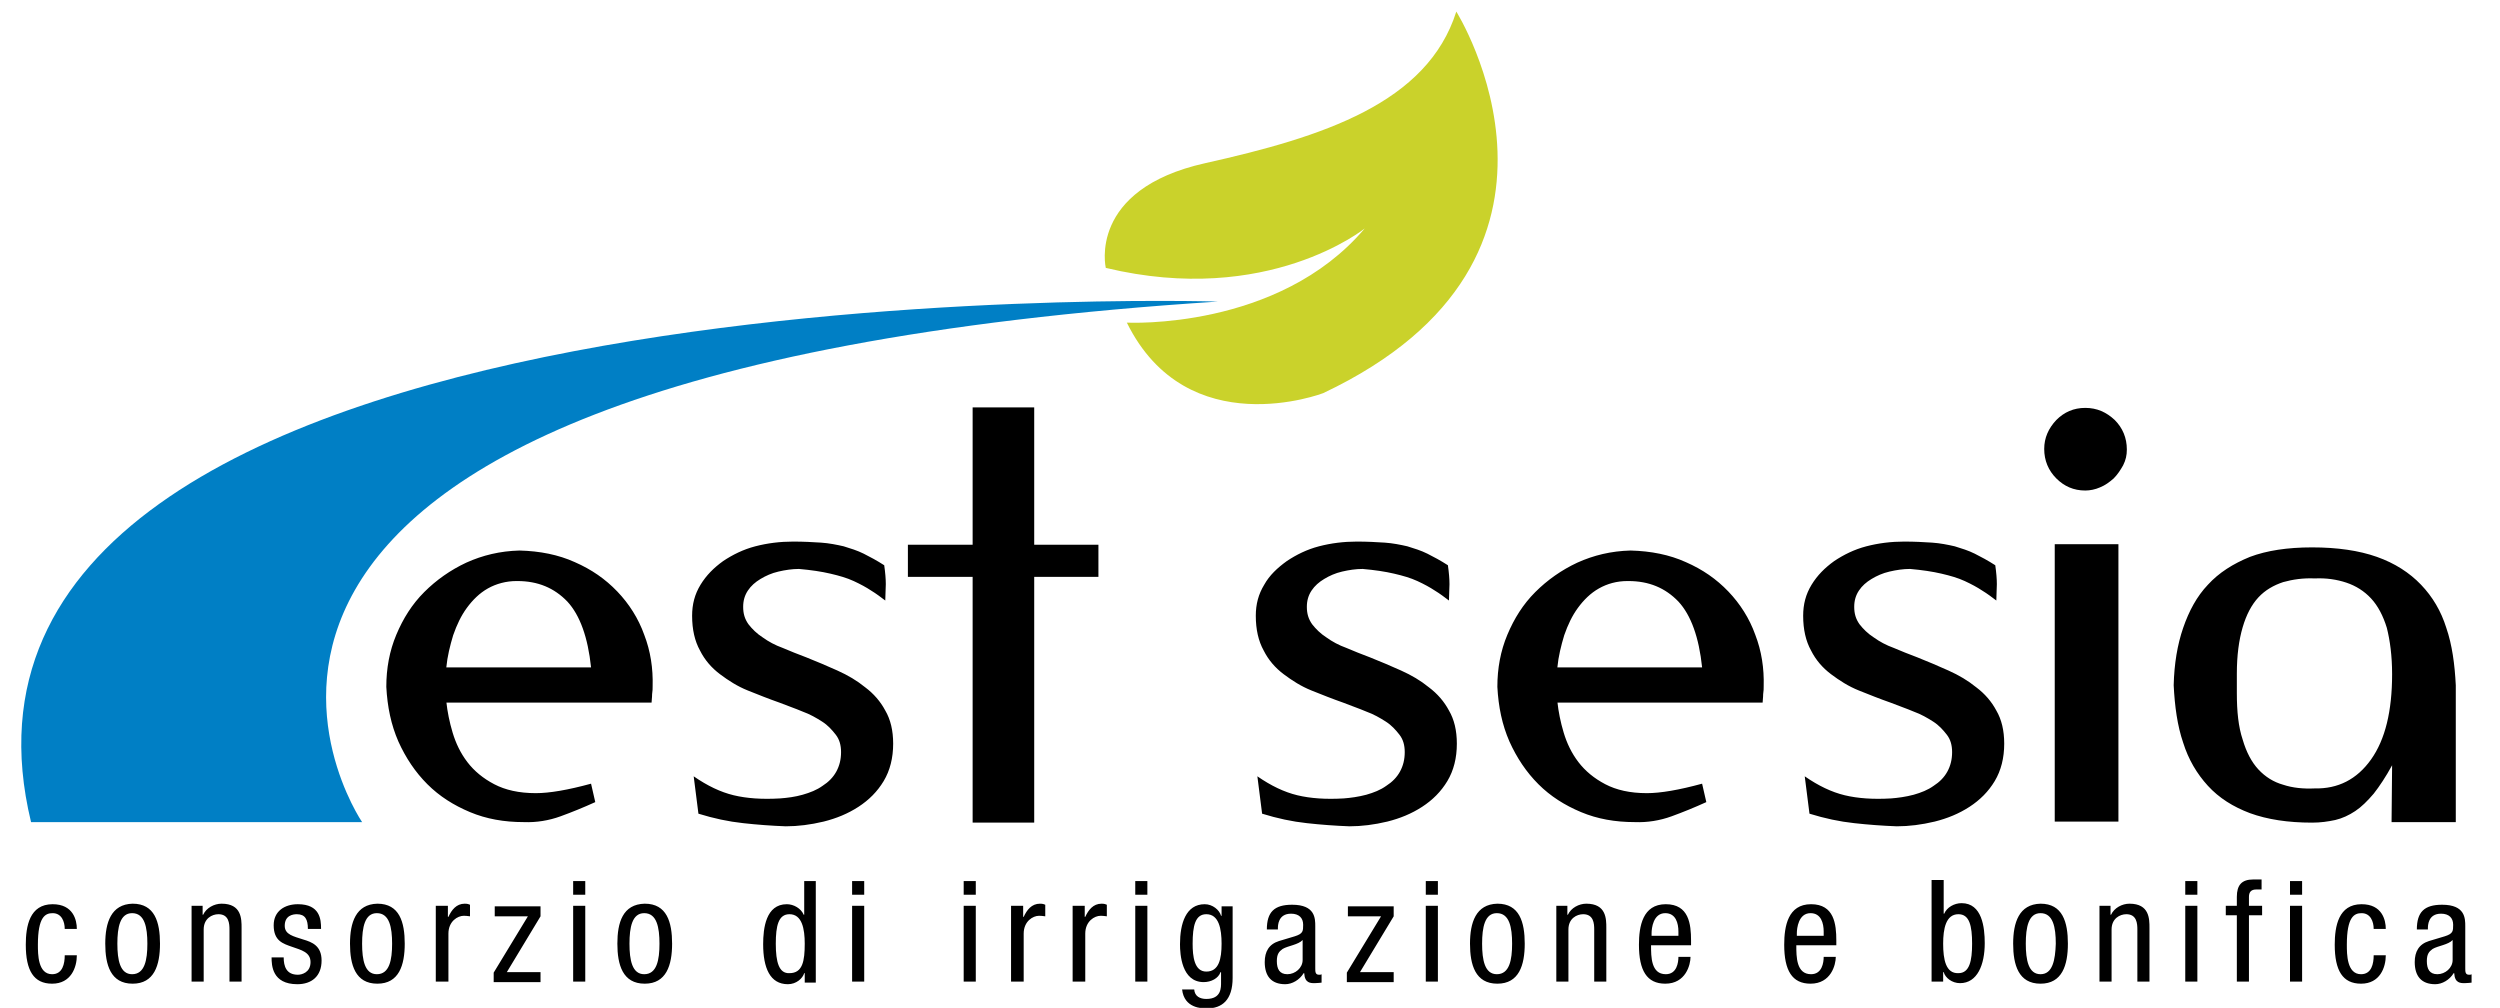 <?xml version="1.0" encoding="utf-8"?>
<!-- Generator: Adobe Illustrator 21.1.0, SVG Export Plug-In . SVG Version: 6.00 Build 0)  -->
<svg version="1.1" id="Livello_1" xmlns="http://www.w3.org/2000/svg" xmlns:xlink="http://www.w3.org/1999/xlink" x="0px" y="0px"
	 viewBox="0 0 475 191.5" style="enable-background:new 0 0 475 191.5;" xml:space="preserve">
<style type="text/css">
	.st0{fill:#007FC5;}
	.st1{fill:#CAD22B;}
</style>
<path class="st0" d="M231.4,57.3c0,0-251.3-7.8-225.5,98.9h62.9C68.8,156.2,11,71.5,231.4,57.3"/>
<path class="st1" d="M210.1,50.9c0,0-3.5-14.9,18.9-19.9c22.4-5,42.2-11.4,47.7-28.8c0,0,29.3,46.7-25.3,72.5
	c0,0-25.8,9.9-37.3-13.4c0,0,28.8,1.5,45.2-17.9C259.3,43.4,240.9,58.3,210.1,50.9"/>
<path d="M466,182.4c0,1.5-1.4,2.7-2.9,2.7c-1.5,0-2-1-2-2.5c0-1.3,0.4-1.8,1.1-2.3c1-0.6,3-0.8,3.8-1.7V182.4 M461.3,176.5v-0.1
	c0-0.5,0-2.8,2.5-2.8c1.5,0,2.3,0.8,2.3,2.1c0,1.2,0,1.7-1.6,2.2l-3,0.9c-1.9,0.6-2.7,2-2.7,4c0,2.6,1.2,4.2,3.9,4.2
	c1.3,0,2.7-0.8,3.5-2.1h0.1c0.1,1.9,1.2,1.9,2,1.9c0.6,0,1.2-0.1,1.3-0.1v-1.6c-0.1,0.1-0.2,0.1-0.5,0.1c-0.7,0-0.7-0.6-0.7-1.2v-8
	c0-1.5,0-4.1-4.4-4.1c-3.4,0-4.8,1.4-4.8,4.7H461.3z M453.3,176.5c0-1.7-0.7-4.7-4.6-4.7c-4.4,0-5.1,4.2-5.1,7.7
	c0,4.9,1.5,7.4,5,7.4c3.6,0,4.7-3.1,4.7-5.4h-2.3c0,1.6-0.4,3.6-2.4,3.6c-2.7,0-2.7-3.8-2.7-5.6c0-5.3,1.4-6,2.8-6
	c1.7,0,2.3,1.6,2.3,3H453.3z M435.1,170h2.3v-2.6h-2.3V170z M435.1,186.5h2.3v-14.4h-2.3V186.5z M425,186.5h2.3v-12.6h2.5v-1.8h-2.5
	v-1.7c0-1,0.5-1.4,1.4-1.4h1v-1.9h-1.6c-2.2,0-3.1,1.1-3.1,3.3v1.7h-2.1v1.8h2.1V186.5z M415.2,170h2.3v-2.6h-2.3V170z M415.2,186.5
	h2.3v-14.4h-2.3V186.5z M398.9,186.5h2.3v-9.9c0-2.1,1.6-2.9,2.8-2.9c2,0,2.1,1.8,2.1,2.9v9.9h2.3v-10.2c0-1.7,0-4.6-3.8-4.6
	c-1.4,0-2.9,0.8-3.5,2.1H401v-1.7h-2.1V186.5z M387.7,185.1c-2.3,0-2.8-2.7-2.8-5.8c0-3.1,0.5-5.8,2.8-5.8c2.4,0,2.9,2.7,2.9,5.8
	C390.5,182.4,390,185.1,387.7,185.1z M382.5,179.3c0,4,1,7.6,5.2,7.6c4.1,0,5.2-3.5,5.2-7.6c0-4.1-1-7.6-5.2-7.6
	C383.6,171.8,382.5,175.3,382.5,179.3z M367.1,186.5h2.1v-1.8h0.1c0.3,1.1,1.6,2.1,3.1,2.1c3.3,0,4.7-3.5,4.7-7.6
	c0-3-0.5-7.6-4.4-7.6c-1.4,0-2.8,0.8-3.3,2h-0.1v-6.4h-2.3V186.5z M369.2,179.3c0-2.8,0.5-5.6,2.9-5.6c2.1,0,2.6,2.2,2.6,5.6
	c0,3.3-0.5,5.6-2.6,5.6C369.7,185,369.2,182.3,369.2,179.3z M348.9,179.6v-0.9c0-3.1-0.4-6.9-4.8-6.9c-4.4,0-5.1,4.2-5.1,7.7
	c0,4.9,1.5,7.4,5,7.4c3.9,0,4.8-3.6,4.8-5.1h-2.3c0,1.1-0.3,3.3-2.4,3.3c-2.8,0-2.8-3.3-2.8-5.5H348.9z M341.4,177.8v-0.5
	c0-0.9,0.3-3.8,2.6-3.8c2,0,2.5,1.9,2.5,3.5v0.8H341.4z M321.3,179.6v-0.9c0-3.1-0.4-6.9-4.8-6.9c-4.4,0-5.1,4.2-5.1,7.7
	c0,4.9,1.5,7.4,5,7.4c3.9,0,4.8-3.6,4.8-5.1h-2.3c0,1.1-0.3,3.3-2.4,3.3c-2.8,0-2.8-3.3-2.8-5.5H321.3z M313.8,177.8v-0.5
	c0-0.9,0.3-3.8,2.6-3.8c2,0,2.5,1.9,2.5,3.5v0.8H313.8z M295.7,186.5h2.3v-9.9c0-2.1,1.6-2.9,2.8-2.9c2,0,2.1,1.8,2.1,2.9v9.9h2.3
	v-10.2c0-1.7,0-4.6-3.8-4.6c-1.4,0-2.9,0.8-3.5,2.1h-0.1v-1.7h-2.1V186.5z M284.4,185.1c-2.3,0-2.8-2.7-2.8-5.8
	c0-3.1,0.5-5.8,2.8-5.8c2.4,0,2.9,2.7,2.9,5.8C287.3,182.4,286.8,185.1,284.4,185.1z M279.3,179.3c0,4,1,7.6,5.2,7.6
	c4.1,0,5.2-3.5,5.2-7.6c0-4.1-1-7.6-5.2-7.6C280.4,171.8,279.3,175.3,279.3,179.3z M270.9,170h2.3v-2.6h-2.3V170z M270.9,186.5h2.3
	v-14.4h-2.3V186.5z M256.2,174.1h6.2l-6.5,10.7v1.8h8.9v-1.9h-6.4l6.4-10.6v-1.9h-8.7V174.1z M247.5,182.4c0,1.5-1.4,2.7-2.9,2.7
	c-1.5,0-2-1-2-2.5c0-1.3,0.4-1.8,1.1-2.3c1-0.6,3-0.8,3.8-1.7V182.4z M242.8,176.5v-0.1c0-0.5,0-2.8,2.5-2.8c1.5,0,2.3,0.8,2.3,2.1
	c0,1.2,0,1.7-1.6,2.2l-3,0.9c-1.9,0.6-2.7,2-2.7,4c0,2.6,1.2,4.2,3.9,4.2c1.3,0,2.7-0.8,3.5-2.1h0.1c0.1,1.9,1.2,1.9,2,1.9
	c0.6,0,1.2-0.1,1.3-0.1v-1.6c-0.1,0.1-0.2,0.1-0.5,0.1c-0.7,0-0.7-0.6-0.7-1.2v-8c0-1.5,0-4.1-4.4-4.1c-3.4,0-4.8,1.4-4.8,4.7H242.8
	z M234.2,172.2h-2.1v1.8H232c-0.3-1.1-1.6-2.2-3.1-2.2c-3.6,0-4.7,3.7-4.7,7.6c0,1.9,0.3,7.2,4.5,7.2c1.4,0,2.8-0.7,3.2-1.9h0.1v1.9
	c0,1,0.1,3.2-2.8,3.2c-1.2,0-2.2-0.5-2.3-1.8h-2.3c0.4,3.6,3.8,3.6,4.7,3.6c2.9,0,4.9-1.6,4.9-5.8V172.2z M229.2,173.7
	c2.4,0,2.9,2.8,2.9,5.6c0,2.9-0.5,5.3-2.9,5.3c-2.3,0-2.6-2.9-2.6-5.3C226.6,175.9,227.1,173.7,229.2,173.7z M215.7,170h2.3v-2.6
	h-2.3V170z M215.7,186.5h2.3v-14.4h-2.3V186.5z M203.9,186.5h2.3v-9.1c0-2.4,1.8-3.4,2.9-3.4c0.7,0,1,0.1,1.2,0.1v-2.2
	c-0.2-0.1-0.5-0.2-1-0.2c-1.6,0-2.5,1.2-3.1,2.5h-0.1v-2.1h-2.3V186.5z M192.2,186.5h2.3v-9.1c0-2.4,1.8-3.4,2.9-3.4
	c0.7,0,1,0.1,1.2,0.1v-2.2c-0.2-0.1-0.5-0.2-1-0.2c-1.6,0-2.5,1.2-3.1,2.5h-0.1v-2.1h-2.3V186.5z M183.1,170h2.3v-2.6h-2.3V170z
	 M183.1,186.5h2.3v-14.4h-2.3V186.5z M161.9,170h2.3v-2.6h-2.3V170z M161.9,186.5h2.3v-14.4h-2.3V186.5z M155.1,167.4h-2.3v6.4h-0.1
	c-0.5-1.2-1.9-2-3.2-2c-4,0-4.5,4.6-4.5,7.6c0,4.5,1.3,7.6,4.7,7.6c1.6,0,2.8-1.1,3.1-2.1h0.1v1.8h2.1V167.4z M147.4,179.3
	c0-3.4,0.5-5.6,2.6-5.6c2.4,0,2.9,2.8,2.9,5.6c0,3.3-0.4,5.6-2.9,5.6C148,185,147.4,182.8,147.4,179.3z M122.4,185.1
	c-2.3,0-2.8-2.7-2.8-5.8c0-3.1,0.5-5.8,2.8-5.8c2.4,0,2.9,2.7,2.9,5.8C125.3,182.4,124.8,185.1,122.4,185.1z M117.3,179.3
	c0,4,1,7.6,5.2,7.6c4.1,0,5.2-3.5,5.2-7.6c0-4.1-1-7.6-5.2-7.6C118.3,171.8,117.3,175.3,117.3,179.3z M108.9,170h2.3v-2.6h-2.3V170z
	 M108.9,186.5h2.3v-14.4h-2.3V186.5z M94.1,174.1h6.2l-6.5,10.7v1.8h8.9v-1.9h-6.4l6.4-10.6v-1.9h-8.7V174.1z M82.9,186.5h2.3v-9.1
	c0-2.4,1.8-3.4,2.9-3.4c0.7,0,1,0.1,1.2,0.1v-2.2c-0.2-0.1-0.5-0.2-1-0.2c-1.6,0-2.5,1.2-3.1,2.5h-0.1v-2.1h-2.3V186.5z M71.6,185.1
	c-2.3,0-2.8-2.7-2.8-5.8c0-3.1,0.5-5.8,2.8-5.8c2.4,0,2.9,2.7,2.9,5.8C74.5,182.4,74,185.1,71.6,185.1z M66.5,179.3
	c0,4,1,7.6,5.2,7.6c4.1,0,5.2-3.5,5.2-7.6c0-4.1-1-7.6-5.2-7.6C67.6,171.8,66.5,175.3,66.5,179.3z M61,176.4c0-1.7-0.2-4.6-4.4-4.6
	c-2.5,0-4.6,1.3-4.6,4c0,3,1.8,3.5,3.5,4.1s3.5,1,3.5,2.9c0,2-1.7,2.4-2.4,2.4c-2.2,0-2.7-1.6-2.7-3.3h-2.3c0,1.5,0.1,5.1,4.9,5.1
	c2.7,0,4.6-1.5,4.6-4.5c0-2.8-1.8-3.5-3.5-4c-1.8-0.6-3.5-0.9-3.5-2.6c0-2,1.6-2.2,2.3-2.2c1.6,0,2.1,1,2.1,2.8H61z M36.4,186.5h2.3
	v-9.9c0-2.1,1.6-2.9,2.8-2.9c2,0,2.1,1.8,2.1,2.9v9.9h2.3v-10.2c0-1.7,0-4.6-3.8-4.6c-1.4,0-2.9,0.8-3.5,2.1h-0.1v-1.7h-2.1V186.5z
	 M25.1,185.1c-2.3,0-2.8-2.7-2.8-5.8c0-3.1,0.5-5.8,2.8-5.8c2.4,0,2.9,2.7,2.9,5.8C28,182.4,27.5,185.1,25.1,185.1z M20,179.3
	c0,4,1,7.6,5.2,7.6c4.1,0,5.2-3.5,5.2-7.6c0-4.1-1-7.6-5.2-7.6C21.1,171.8,20,175.3,20,179.3z M14.6,176.5c0-1.7-0.7-4.7-4.6-4.7
	c-4.4,0-5.1,4.2-5.1,7.7c0,4.9,1.5,7.4,5,7.4c3.6,0,4.7-3.1,4.7-5.4h-2.3c0,1.6-0.4,3.6-2.4,3.6c-2.7,0-2.7-3.8-2.7-5.6
	c0-5.3,1.4-6,2.8-6c1.7,0,2.3,1.6,2.3,3H14.6z"/>
<path d="M454.5,128.1c0-3.5-0.4-6.4-1-8.8c-0.7-2.3-1.7-4.2-3-5.6c-1.3-1.4-2.9-2.4-4.7-3c-1.8-0.6-3.8-0.9-6-0.8
	c-2.2-0.1-4.2,0.2-6,0.7c-1.8,0.6-3.4,1.5-4.7,2.9c-1.3,1.4-2.3,3.3-3,5.7c-0.7,2.4-1.1,5.3-1.1,8.8v3.7c0,3.5,0.3,6.4,1.1,8.8
	c0.7,2.4,1.7,4.3,3,5.7c1.3,1.4,2.9,2.4,4.7,2.9c1.8,0.6,3.8,0.8,6,0.7c4.4,0.1,8-1.7,10.7-5.5c2.7-3.8,4-9.2,4-16.2V128.1
	 M466.6,156.2h-12.2v-0.3l0.1-10.5c-1.2,2.2-2.4,4-3.5,5.4c-1.2,1.4-2.3,2.5-3.5,3.3c-1.2,0.8-2.5,1.4-3.8,1.7
	c-1.4,0.3-2.8,0.5-4.4,0.5c-4.6,0-8.5-0.6-11.8-1.8c-3.2-1.2-5.9-2.9-8-5.2c-2.1-2.3-3.7-5-4.7-8.2c-1.1-3.2-1.6-6.9-1.8-10.9
	c0.1-4.1,0.7-7.7,1.8-10.9c1.1-3.2,2.6-6,4.7-8.2c2.1-2.3,4.8-4,8-5.3c3.2-1.2,7.1-1.8,11.8-1.8c4.8,0,8.9,0.6,12.3,1.8
	c3.4,1.2,6.2,3,8.4,5.3c2.2,2.3,3.8,5,4.8,8.2c1.1,3.2,1.6,6.9,1.8,10.9c0,0.1,0,0.4,0,0.8s0,1.5,0,3.2c0,1.6,0,4.1,0,7.6
	c0,3.4,0,8.1,0,14.3V156.2z M390.7,79.8c1.5-1.5,3.3-2.3,5.5-2.3c2.2,0,4,0.8,5.6,2.3c1.5,1.5,2.3,3.4,2.3,5.6c0,1.1-0.2,2-0.7,3
	c-0.5,0.9-1.1,1.8-1.8,2.5c-0.8,0.7-1.6,1.3-2.6,1.7c-0.9,0.4-1.9,0.6-2.8,0.6c-2.2,0-4-0.8-5.5-2.3c-1.5-1.5-2.3-3.4-2.3-5.6
	C388.4,83.2,389.2,81.4,390.7,79.8z M402.5,156.1h-12.1v-52.7h12.1V156.1z M363.6,151c1.4-0.4,2.7-0.9,3.8-1.7
	c1.1-0.7,2-1.6,2.6-2.7c0.6-1.1,0.9-2.3,0.9-3.7c0-1.3-0.3-2.4-1-3.3c-0.7-0.9-1.5-1.8-2.6-2.5c-1.1-0.7-2.3-1.4-3.7-1.9
	c-1.4-0.6-2.9-1.1-4.4-1.7c-2-0.7-4-1.5-6-2.3c-2-0.8-3.7-1.9-5.3-3.1c-1.6-1.2-2.9-2.7-3.8-4.5c-1-1.8-1.5-4-1.5-6.6
	c0-2.2,0.5-4.1,1.6-5.9c1.1-1.8,2.5-3.2,4.3-4.5c1.8-1.2,3.8-2.2,6.1-2.8c2.3-0.6,4.7-0.9,7.2-0.9c2,0,3.7,0.1,5.3,0.2
	c1.5,0.1,3,0.4,4.3,0.7c1.3,0.4,2.6,0.8,3.8,1.4c1.2,0.6,2.5,1.3,3.9,2.2c0.2,1.4,0.3,2.6,0.3,3.6c0,1-0.1,2-0.1,3.1
	c-0.8-0.6-1.7-1.3-2.7-1.9c-0.9-0.6-2-1.2-3.3-1.8c-1.3-0.6-2.7-1-4.4-1.4c-1.7-0.4-3.7-0.7-6-0.9c-1.3,0-2.6,0.2-3.9,0.5
	s-2.4,0.8-3.4,1.4c-1,0.6-1.8,1.3-2.4,2.2c-0.6,0.9-0.9,1.9-0.9,3.1c0,1.3,0.3,2.3,1,3.3c0.7,0.9,1.6,1.8,2.7,2.5
	c1.1,0.8,2.4,1.5,3.8,2c1.4,0.6,2.9,1.2,4.5,1.8c2,0.8,3.9,1.6,5.9,2.5c2,0.9,3.7,1.9,5.3,3.2c1.6,1.2,2.9,2.7,3.8,4.4
	c1,1.7,1.5,3.8,1.5,6.3c0,2.7-0.6,5.1-1.8,7.1c-1.2,2-2.8,3.6-4.8,4.9c-2,1.3-4.2,2.2-6.6,2.8c-2.5,0.6-4.9,0.9-7.2,0.9
	c-2.7-0.1-5.4-0.3-8.1-0.6c-2.8-0.3-5.6-0.9-8.5-1.8l-0.9-7.1c2.6,1.8,5.1,3,7.6,3.6c2.5,0.6,5.4,0.8,8.8,0.6
	C360.6,151.6,362.1,151.4,363.6,151z M303.8,111.8c-1.6,0.9-2.9,2.2-4,3.7c-1.1,1.5-1.9,3.2-2.6,5.2c-0.6,2-1.1,4-1.3,6.1h27.5
	c-0.6-5.7-2.1-9.9-4.5-12.5c-2.5-2.6-5.6-3.9-9.5-3.9h-0.2C307.2,110.4,305.4,110.9,303.8,111.8z M295.9,133.3
	c0.2,1.9,0.6,3.9,1.2,5.9c0.6,2,1.5,3.9,2.8,5.6c1.3,1.7,3,3.1,5.1,4.2c2.1,1.1,4.7,1.7,7.9,1.7c2.6,0,6.1-0.6,10.5-1.8l0.8,3.5
	c-2.2,1-4.4,1.9-6.6,2.7c-2.2,0.8-4.6,1.2-7,1.1c-3.7,0-7.1-0.6-10.2-1.9c-3.1-1.3-5.8-3-8.1-5.3c-2.3-2.3-4.1-5-5.5-8.1
	c-1.4-3.2-2.1-6.6-2.3-10.4c0-3.5,0.6-6.8,1.9-9.9c1.3-3.1,3-5.8,5.3-8.1c2.3-2.3,5-4.2,8-5.6c3.1-1.4,6.4-2.2,10.1-2.3
	c3.9,0.1,7.4,0.8,10.5,2.2c3.2,1.4,5.8,3.2,8.1,5.6c2.2,2.3,4,5.1,5.1,8.2c1.2,3.1,1.7,6.4,1.6,9.8c0,0.4,0,0.9-0.1,1.5
	c0,0.7-0.1,1.2-0.1,1.6H295.9z M259.6,151c1.4-0.4,2.7-0.9,3.8-1.7c1.1-0.7,2-1.6,2.6-2.7c0.6-1.1,0.9-2.3,0.9-3.7
	c0-1.3-0.3-2.4-1-3.3c-0.7-0.9-1.5-1.8-2.6-2.5c-1.1-0.7-2.3-1.4-3.7-1.9c-1.4-0.6-2.9-1.1-4.4-1.7c-2-0.7-4-1.5-6-2.3
	c-2-0.8-3.7-1.9-5.3-3.1c-1.6-1.2-2.9-2.7-3.8-4.5c-1-1.8-1.5-4-1.5-6.6c0-2.2,0.5-4.1,1.6-5.9c1-1.8,2.5-3.2,4.3-4.5
	c1.8-1.2,3.8-2.2,6.1-2.8s4.7-0.9,7.2-0.9c2,0,3.7,0.1,5.3,0.2c1.5,0.1,3,0.4,4.3,0.7c1.3,0.4,2.6,0.8,3.8,1.4
	c1.2,0.6,2.5,1.3,3.9,2.2c0.2,1.4,0.3,2.6,0.3,3.6c0,1-0.1,2-0.1,3.1c-0.8-0.6-1.7-1.3-2.7-1.9c-0.9-0.6-2-1.2-3.3-1.8
	c-1.3-0.6-2.7-1-4.4-1.4c-1.7-0.4-3.7-0.7-6-0.9c-1.3,0-2.6,0.2-3.9,0.5c-1.3,0.3-2.4,0.8-3.4,1.4c-1,0.6-1.8,1.3-2.4,2.2
	c-0.6,0.9-0.9,1.9-0.9,3.1c0,1.3,0.3,2.3,1,3.3c0.7,0.9,1.6,1.8,2.7,2.5c1.1,0.8,2.4,1.5,3.8,2c1.4,0.6,2.9,1.2,4.5,1.8
	c2,0.8,3.9,1.6,5.9,2.5c2,0.9,3.7,1.9,5.3,3.2c1.6,1.2,2.9,2.7,3.8,4.4c1,1.7,1.5,3.8,1.5,6.3c0,2.7-0.6,5.1-1.8,7.1
	c-1.2,2-2.8,3.6-4.8,4.9c-2,1.3-4.2,2.2-6.6,2.8c-2.5,0.6-4.9,0.9-7.2,0.9c-2.7-0.1-5.4-0.3-8.1-0.6c-2.8-0.3-5.6-0.9-8.5-1.8
	l-0.9-7.1c2.6,1.8,5.1,3,7.6,3.6c2.5,0.6,5.4,0.8,8.8,0.6C256.6,151.6,258.1,151.4,259.6,151z M208.7,109.6h-12.2v46.7h-11.7v-46.7
	h-12.3v-6.1h12.3V77.4h11.7v26.1h12.2V109.6z M152.5,151c1.4-0.4,2.7-0.9,3.8-1.7c1.1-0.7,2-1.6,2.6-2.7c0.6-1.1,0.9-2.3,0.9-3.7
	c0-1.3-0.3-2.4-1-3.3c-0.7-0.9-1.5-1.8-2.6-2.5c-1.1-0.7-2.3-1.4-3.7-1.9c-1.4-0.6-2.9-1.1-4.4-1.7c-2-0.7-4-1.5-6-2.3
	c-2-0.8-3.7-1.9-5.3-3.1c-1.6-1.2-2.9-2.7-3.8-4.5c-1-1.8-1.5-4-1.5-6.6c0-2.2,0.5-4.1,1.6-5.9c1.1-1.8,2.5-3.2,4.3-4.5
	c1.8-1.2,3.8-2.2,6.1-2.8c2.3-0.6,4.7-0.9,7.2-0.9c2,0,3.7,0.1,5.3,0.2c1.5,0.1,3,0.4,4.3,0.7c1.3,0.4,2.6,0.8,3.8,1.4
	c1.2,0.6,2.5,1.3,3.9,2.2c0.2,1.4,0.3,2.6,0.3,3.6c0,1-0.1,2-0.1,3.1c-0.8-0.6-1.7-1.3-2.7-1.9c-0.9-0.6-2-1.2-3.3-1.8
	c-1.3-0.6-2.7-1-4.4-1.4c-1.7-0.4-3.7-0.7-6-0.9c-1.3,0-2.6,0.2-3.9,0.5c-1.3,0.3-2.4,0.8-3.4,1.4c-1,0.6-1.8,1.3-2.4,2.2
	c-0.6,0.9-0.9,1.9-0.9,3.1c0,1.3,0.3,2.3,1,3.3c0.7,0.9,1.6,1.8,2.7,2.5c1.1,0.8,2.4,1.5,3.8,2c1.4,0.6,2.9,1.2,4.5,1.8
	c2,0.8,3.9,1.6,5.9,2.5c2,0.9,3.7,1.9,5.3,3.2c1.6,1.2,2.9,2.7,3.8,4.4c1,1.7,1.5,3.8,1.5,6.3c0,2.7-0.6,5.1-1.8,7.1
	c-1.2,2-2.8,3.6-4.8,4.9c-2,1.3-4.2,2.2-6.6,2.8c-2.5,0.6-4.9,0.9-7.2,0.9c-2.7-0.1-5.4-0.3-8.1-0.6c-2.8-0.3-5.6-0.9-8.5-1.8
	l-0.9-7.1c2.6,1.8,5.1,3,7.6,3.6c2.5,0.6,5.4,0.8,8.8,0.6C149.6,151.6,151.1,151.4,152.5,151z M92.7,111.8c-1.6,0.9-2.9,2.2-4,3.7
	c-1.1,1.5-1.9,3.2-2.6,5.2c-0.6,2-1.1,4-1.3,6.1h27.5c-0.6-5.7-2.1-9.9-4.5-12.5c-2.5-2.6-5.6-3.9-9.5-3.9h-0.2
	C96.2,110.4,94.3,110.9,92.7,111.8z M84.8,133.3c0.2,1.9,0.6,3.9,1.2,5.9c0.6,2,1.5,3.9,2.8,5.6c1.3,1.7,3,3.1,5.1,4.2
	c2.1,1.1,4.7,1.7,7.9,1.7c2.6,0,6.1-0.6,10.5-1.8l0.8,3.5c-2.2,1-4.4,1.9-6.6,2.7c-2.2,0.8-4.6,1.2-7,1.1c-3.7,0-7.1-0.6-10.2-1.9
	c-3.1-1.3-5.8-3-8.1-5.3c-2.3-2.3-4.1-5-5.5-8.1c-1.4-3.2-2.1-6.6-2.3-10.4c0-3.5,0.6-6.8,1.9-9.9c1.3-3.1,3-5.8,5.3-8.1
	c2.3-2.3,5-4.2,8-5.6c3.1-1.4,6.4-2.2,10.1-2.3c3.9,0.1,7.4,0.8,10.5,2.2c3.2,1.4,5.8,3.2,8.1,5.6c2.2,2.3,4,5.1,5.1,8.2
	c1.2,3.1,1.7,6.4,1.6,9.8c0,0.4,0,0.9-0.1,1.5c0,0.7-0.1,1.2-0.1,1.6H84.8z"/>
</svg>
